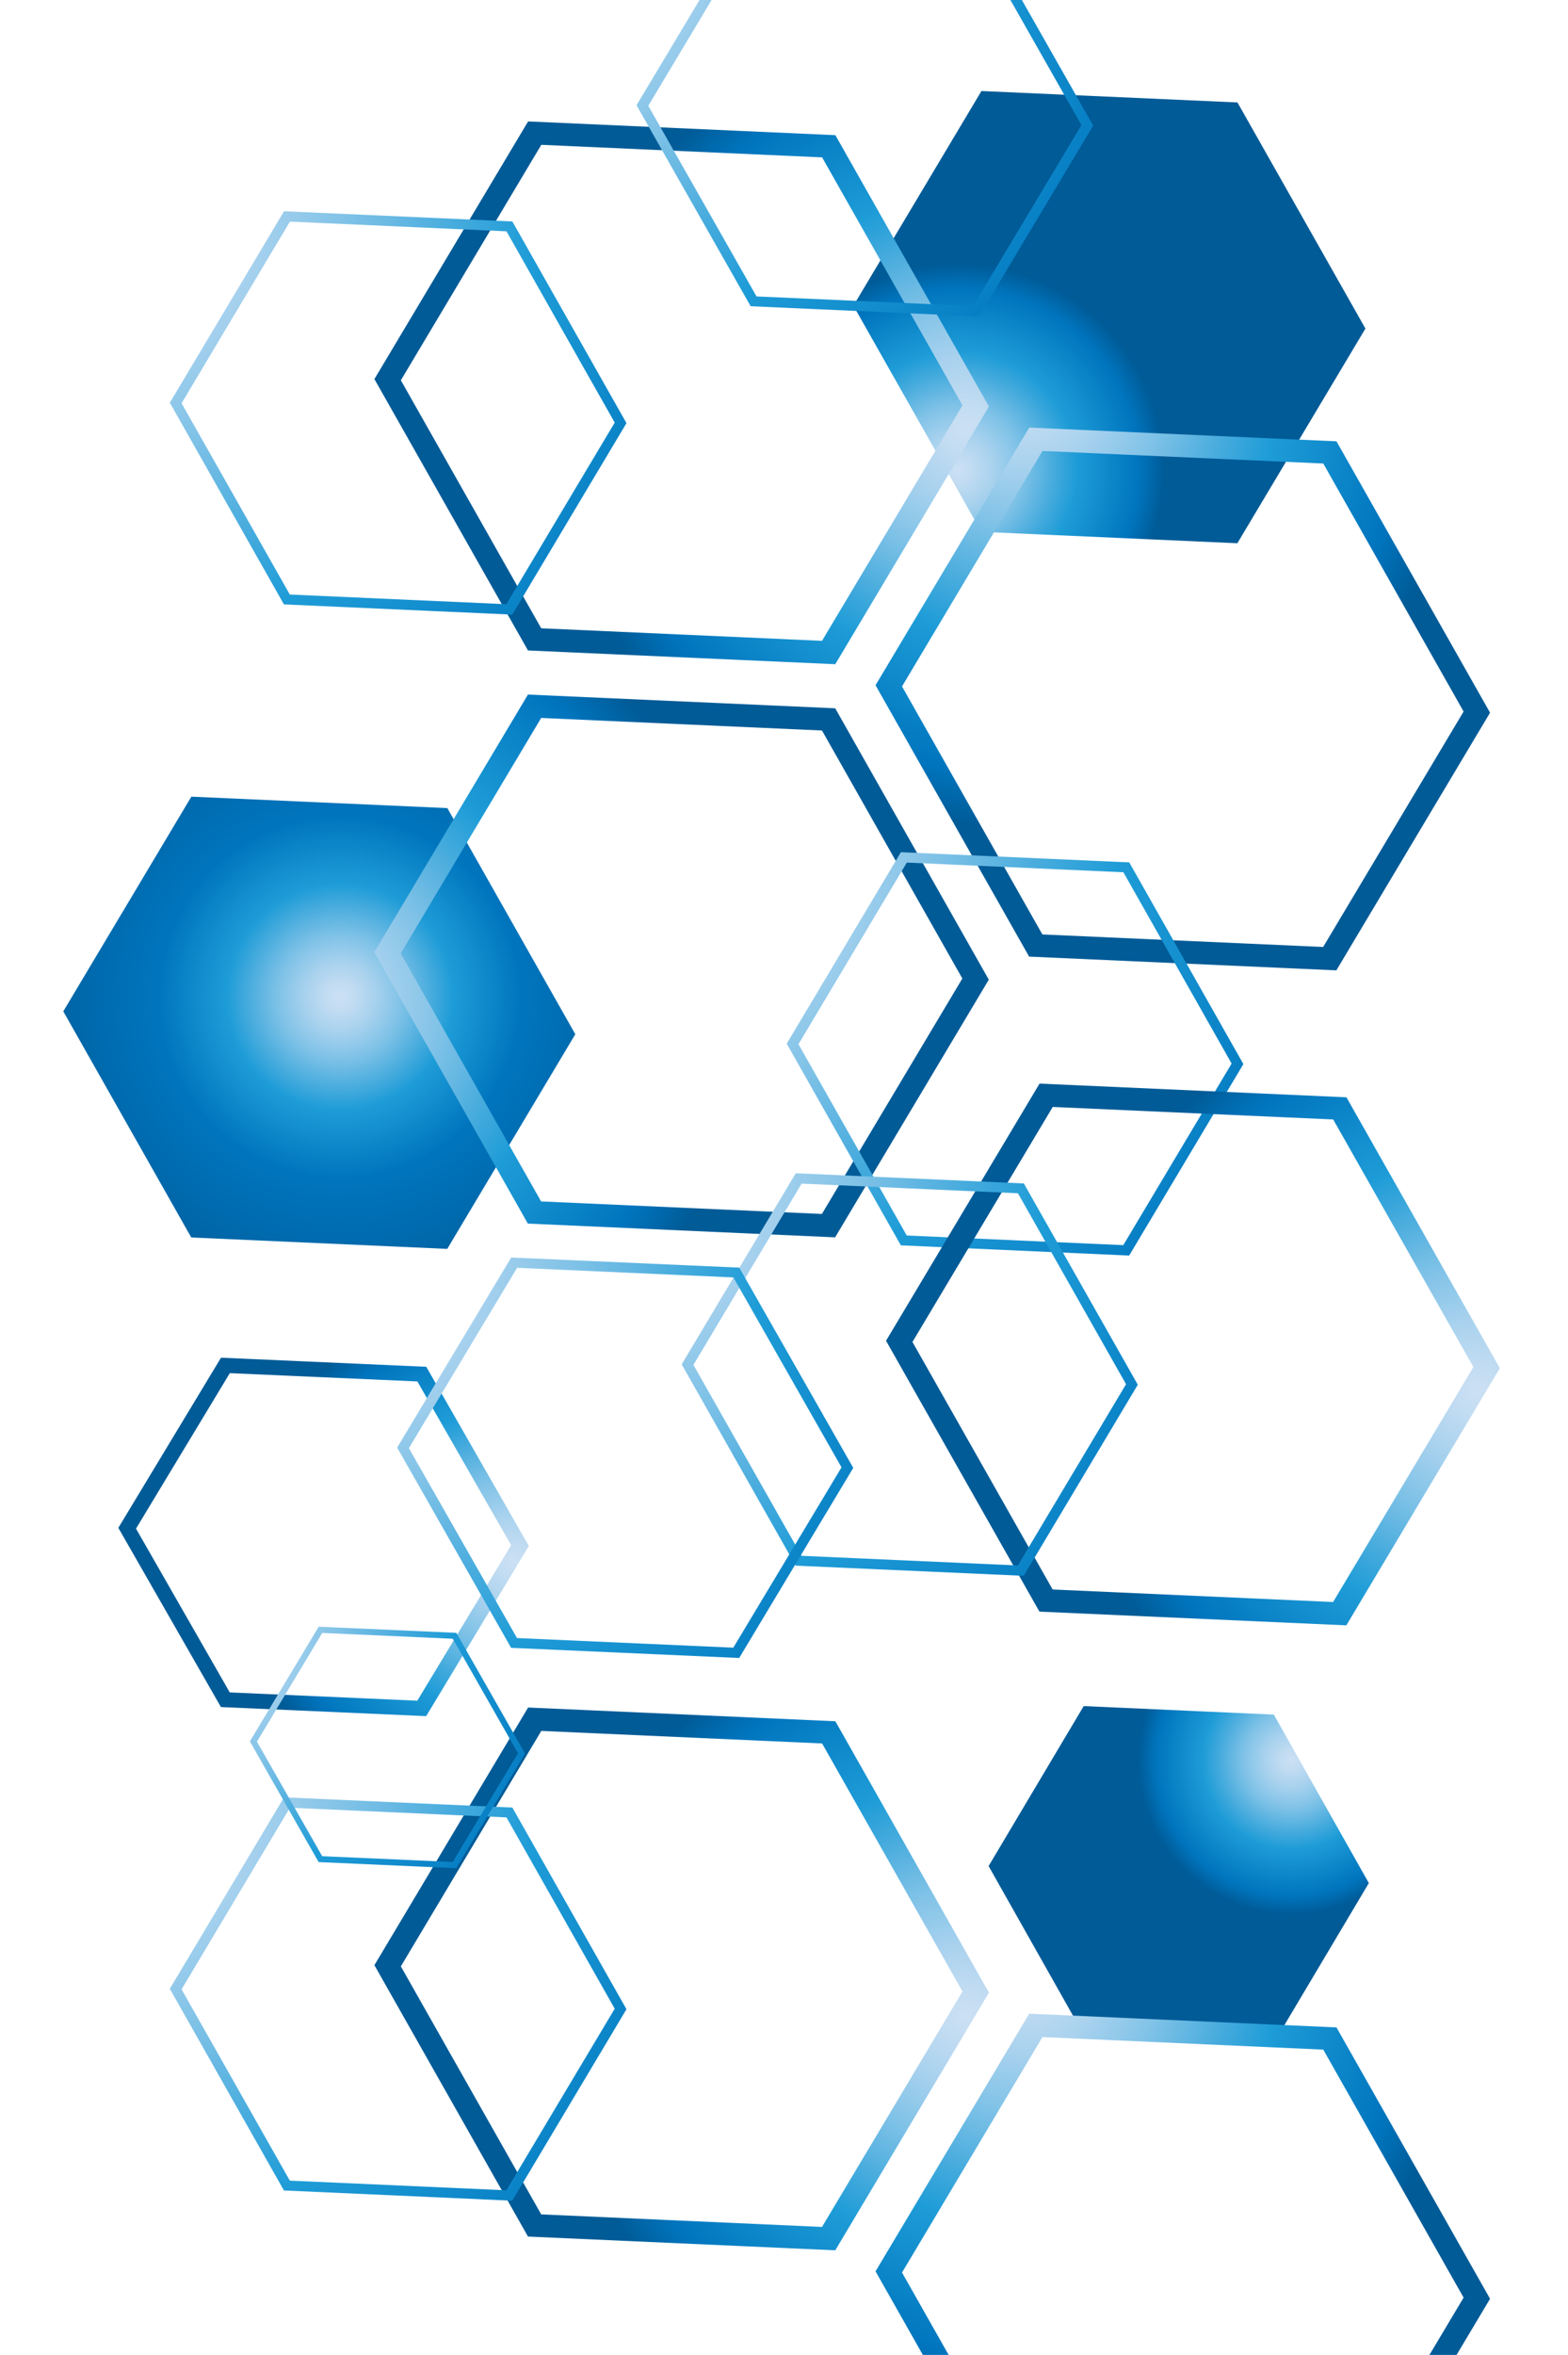 <svg xmlns="http://www.w3.org/2000/svg" width="433" height="650" style="enable-background:new 0 0 433 650" xml:space="preserve"><style>.st1{fill:url(#SVGID_00000119101158157990647560000007566354612312514445_)}.st2{fill:url(#SVGID_00000053537077487832475220000017512731393471419311_)}.st3{fill:url(#SVGID_00000155859284703688960280000018322326640402890417_)}.st4{fill:url(#SVGID_00000132776966676229768090000009479900195363974316_)}.st5{fill:url(#SVGID_00000159459627012563982280000014645048874899015553_)}.st6{fill:url(#SVGID_00000104672578652070639350000014300328664513427881_)}.st7{fill:url(#SVGID_00000182505708741253504880000004177136240576497293_)}.st8{fill:url(#SVGID_00000022528892566817231680000013938481672686525830_)}.st9{fill:url(#SVGID_00000080165789870215569120000004471671643341084859_)}.st10{fill:url(#SVGID_00000170979353931277159750000014922731558235417486_)}.st11{fill:url(#SVGID_00000091727597561310289040000014683224875212607882_)}.st12{fill:url(#SVGID_00000015317180503050118060000011049446905650006678_)}.st13{fill:url(#SVGID_00000126317826309845893340000007496246128780121519_)}.st14{fill:url(#SVGID_00000005243516425306503070000002954116750601268913_)}.st15{fill:url(#SVGID_00000167357152552681266890000010571182753725104802_)}.st16{fill:url(#SVGID_00000051347976339123028040000015237253919182593445_)}</style><radialGradient id="SVGID_1_" cx="38.313" cy="-47.14" r="1" gradientTransform="matrix(57.526 2.572 2.572 -57.523 -1818.227 -2680.375)" gradientUnits="userSpaceOnUse"><stop offset="0" style="stop-color:#cce0f4"/><stop offset=".06" style="stop-color:#c2dcf2"/><stop offset=".17" style="stop-color:#a9d2ee"/><stop offset=".31" style="stop-color:#7fc2e7"/><stop offset=".46" style="stop-color:#46abdd"/><stop offset=".57" style="stop-color:#1e9cd7"/><stop offset=".87" style="stop-color:#0075be"/><stop offset=".99" style="stop-color:#005b97"/></radialGradient><path d="m341.723 28.279-70.701-3.155-35.358 59.256 35.33 62.411 70.701 3.155 35.364-59.256-35.336-62.411z" style="fill:url(#SVGID_1_)"/><radialGradient id="SVGID_00000134232145329410348500000014168949397372465025_" cx="38.583" cy="-43.557" r="1" gradientTransform="matrix(94.62 4.23 4.23 -94.616 -3372.616 -4009.216)" gradientUnits="userSpaceOnUse"><stop offset="0" style="stop-color:#cce0f4"/><stop offset=".04" style="stop-color:#c2dcf2"/><stop offset=".1" style="stop-color:#a9d2ee"/><stop offset=".18" style="stop-color:#7fc2e7"/><stop offset=".27" style="stop-color:#46abdd"/><stop offset=".33" style="stop-color:#1e9cd7"/><stop offset=".53" style="stop-color:#0075be"/><stop offset=".99" style="stop-color:#005b97"/></radialGradient><path style="fill:url(#SVGID_00000134232145329410348500000014168949397372465025_)" d="m52.811 341.561 70.694 3.155 35.365-59.249-35.337-62.418-70.694-3.155-35.364 59.256 35.336 62.411z"/><radialGradient id="SVGID_00000109745468829185397250000006648358497951848581_" cx="38.65" cy="-42.654" r="1" gradientTransform="matrix(112.964 5.05 5.05 -112.959 -3884.248 -4894.755)" gradientUnits="userSpaceOnUse"><stop offset="0" style="stop-color:#cce0f4"/><stop offset=".06" style="stop-color:#c2dcf2"/><stop offset=".17" style="stop-color:#a9d2ee"/><stop offset=".31" style="stop-color:#7fc2e7"/><stop offset=".46" style="stop-color:#46abdd"/><stop offset=".57" style="stop-color:#1e9cd7"/><stop offset=".87" style="stop-color:#0075be"/><stop offset=".99" style="stop-color:#005b97"/></radialGradient><path style="fill:url(#SVGID_00000109745468829185397250000006648358497951848581_)" d="m230.65 183.332-84.85-3.793-42.41-74.904 42.446-71.118 84.849 3.793 42.411 74.904-42.439 71.118h-.007zm-81.197-9.913 77.544 3.463 38.786-64.991-38.758-68.454-77.544-3.463-38.786 64.991 38.758 68.454z"/><radialGradient id="SVGID_00000152231902981053230140000002787603893445177495_" cx="38.678" cy="-42.291" r="1" gradientTransform="matrix(122.525 5.478 5.478 -122.52 -4422.658 -5117.227)" gradientUnits="userSpaceOnUse"><stop offset="0" style="stop-color:#cce0f4"/><stop offset=".06" style="stop-color:#c2dcf2"/><stop offset=".17" style="stop-color:#a9d2ee"/><stop offset=".31" style="stop-color:#7fc2e7"/><stop offset=".46" style="stop-color:#46abdd"/><stop offset=".57" style="stop-color:#1e9cd7"/><stop offset=".87" style="stop-color:#0075be"/><stop offset=".99" style="stop-color:#005b97"/></radialGradient><path style="fill:url(#SVGID_00000152231902981053230140000002787603893445177495_)" d="m230.616 341.526-84.85-3.793-42.411-74.904 42.439-71.119 84.85 3.793 42.411 74.905-42.439 71.118zm-81.197-9.913 77.544 3.463 38.786-64.991-38.758-68.454-77.544-3.464-38.786 64.991 38.758 68.455z"/><radialGradient id="SVGID_00000147218363368921984530000013540889973983257221_" cx="38.677" cy="-42.297" r="1" gradientTransform="matrix(122.35 5.47 5.47 -122.344 -4217.702 -5278.922)" gradientUnits="userSpaceOnUse"><stop offset="0" style="stop-color:#cce0f4"/><stop offset=".06" style="stop-color:#c2dcf2"/><stop offset=".17" style="stop-color:#a9d2ee"/><stop offset=".31" style="stop-color:#7fc2e7"/><stop offset=".46" style="stop-color:#46abdd"/><stop offset=".57" style="stop-color:#1e9cd7"/><stop offset=".87" style="stop-color:#0075be"/><stop offset=".99" style="stop-color:#005b97"/></radialGradient><path style="fill:url(#SVGID_00000147218363368921984530000013540889973983257221_)" d="m369.038 267.835-84.85-3.793-42.411-74.905 42.439-71.118 84.85 3.793 42.411 74.904-42.439 71.111v.008zm-81.197-9.914 77.544 3.463 38.786-64.991-38.751-68.454-77.544-3.463-38.786 64.991 38.758 68.454h-.007z"/><radialGradient id="SVGID_00000023996267145598889800000012083515214493255811_" cx="38.797" cy="-40.707" r="1" gradientTransform="matrix(194.262 8.685 8.685 -194.253 -6985.394 -8003.12)" gradientUnits="userSpaceOnUse"><stop offset="0" style="stop-color:#cce0f4"/><stop offset=".06" style="stop-color:#c2dcf2"/><stop offset=".17" style="stop-color:#a9d2ee"/><stop offset=".31" style="stop-color:#7fc2e7"/><stop offset=".46" style="stop-color:#46abdd"/><stop offset=".57" style="stop-color:#1e9cd7"/><stop offset=".87" style="stop-color:#0075be"/><stop offset=".99" style="stop-color:#005b97"/></radialGradient><path style="fill:url(#SVGID_00000023996267145598889800000012083515214493255811_)" d="m311.819 346.553-63.052-2.819-31.515-55.666 31.536-52.848 63.052 2.818 31.516 55.667-31.537 52.848zm-61.432-5.539 59.806 2.671 29.916-50.128-29.888-52.799-59.806-2.671-29.917 50.128 29.889 52.799z"/><radialGradient id="SVGID_00000078026858907130777150000007811508655165204156_" cx="38.797" cy="-40.707" r="1" gradientTransform="matrix(194.262 8.685 8.685 -194.253 -7147.484 -8180.382)" gradientUnits="userSpaceOnUse"><stop offset="0" style="stop-color:#cce0f4"/><stop offset=".06" style="stop-color:#c2dcf2"/><stop offset=".17" style="stop-color:#a9d2ee"/><stop offset=".31" style="stop-color:#7fc2e7"/><stop offset=".46" style="stop-color:#46abdd"/><stop offset=".57" style="stop-color:#1e9cd7"/><stop offset=".87" style="stop-color:#0075be"/><stop offset=".99" style="stop-color:#005b97"/></radialGradient><path style="fill:url(#SVGID_00000078026858907130777150000007811508655165204156_)" d="m141.462 169.64-63.052-2.818-31.516-55.667L78.43 58.307l63.052 2.818 31.515 55.667-31.535 52.848zm-61.432-5.539 59.805 2.671 29.917-50.128-29.889-52.799-59.805-2.671-29.917 50.128 29.889 52.799z"/><radialGradient id="SVGID_00000111169897029067601230000011136070684564508544_" cx="39.923" cy="-25.732" r="1" gradientTransform="matrix(-42.719 -1.916 -1.922 42.858 2012.534 1665.23)" gradientUnits="userSpaceOnUse"><stop offset="0" style="stop-color:#cce0f4"/><stop offset=".06" style="stop-color:#c2dcf2"/><stop offset=".17" style="stop-color:#a9d2ee"/><stop offset=".31" style="stop-color:#7fc2e7"/><stop offset=".46" style="stop-color:#46abdd"/><stop offset=".57" style="stop-color:#1e9cd7"/><stop offset=".87" style="stop-color:#0075be"/><stop offset=".99" style="stop-color:#005b97"/></radialGradient><path style="fill:url(#SVGID_00000111169897029067601230000011136070684564508544_)" d="m299.241 561.562 52.502 2.35L378 519.763l-26.236-46.5-52.502-2.351L273 515.062l26.241 46.5z"/><radialGradient id="SVGID_00000005248357165978008780000015279417109701360267_" cx="38.65" cy="-42.654" r="1" gradientTransform="matrix(112.964 5.05 5.05 -112.959 -3884.248 -4456.966)" gradientUnits="userSpaceOnUse"><stop offset="0" style="stop-color:#cce0f4"/><stop offset=".06" style="stop-color:#c2dcf2"/><stop offset=".17" style="stop-color:#a9d2ee"/><stop offset=".31" style="stop-color:#7fc2e7"/><stop offset=".46" style="stop-color:#46abdd"/><stop offset=".57" style="stop-color:#1e9cd7"/><stop offset=".87" style="stop-color:#0075be"/><stop offset=".99" style="stop-color:#005b97"/></radialGradient><path style="fill:url(#SVGID_00000005248357165978008780000015279417109701360267_)" d="m230.65 621.12-84.85-3.793-42.41-74.904 42.446-71.119 84.849 3.793 42.411 74.905-42.439 71.118h-.007zm-81.197-9.913 77.544 3.463 38.786-64.991-38.758-68.454-77.544-3.464-38.786 64.991 38.758 68.455z"/><radialGradient id="SVGID_00000109751492683439652370000003047687344170430868_" cx="38.677" cy="-42.297" r="1" gradientTransform="matrix(122.35 5.47 5.47 -122.344 -4217.702 -4841.134)" gradientUnits="userSpaceOnUse"><stop offset="0" style="stop-color:#cce0f4"/><stop offset=".06" style="stop-color:#c2dcf2"/><stop offset=".17" style="stop-color:#a9d2ee"/><stop offset=".31" style="stop-color:#7fc2e7"/><stop offset=".46" style="stop-color:#46abdd"/><stop offset=".57" style="stop-color:#1e9cd7"/><stop offset=".87" style="stop-color:#0075be"/><stop offset=".99" style="stop-color:#005b97"/></radialGradient><path style="fill:url(#SVGID_00000109751492683439652370000003047687344170430868_)" d="m369.038 705.622-84.85-3.792-42.411-74.905 42.439-71.118 84.85 3.793 42.411 74.904-42.439 71.111v.007zm-81.197-9.913 77.544 3.463 38.786-64.991-38.751-68.454-77.544-3.463-38.786 64.991 38.758 68.454h-.007z"/><radialGradient id="SVGID_00000081633872866903637910000013345650144654525621_" cx="38.797" cy="-40.707" r="1" gradientTransform="matrix(194.262 8.685 8.685 -194.253 -7147.484 -7742.594)" gradientUnits="userSpaceOnUse"><stop offset="0" style="stop-color:#cce0f4"/><stop offset=".06" style="stop-color:#c2dcf2"/><stop offset=".17" style="stop-color:#a9d2ee"/><stop offset=".31" style="stop-color:#7fc2e7"/><stop offset=".46" style="stop-color:#46abdd"/><stop offset=".57" style="stop-color:#1e9cd7"/><stop offset=".87" style="stop-color:#0075be"/><stop offset=".99" style="stop-color:#005b97"/></radialGradient><path style="fill:url(#SVGID_00000081633872866903637910000013345650144654525621_)" d="M141.462 607.428 78.41 604.61l-31.516-55.667 31.536-52.848 63.052 2.818 31.515 55.667-31.535 52.848zm-61.432-5.539 59.805 2.672 29.917-50.128-29.889-52.799-59.805-2.672-29.917 50.128 29.889 52.799z"/><radialGradient id="SVGID_00000016067777739740511390000000293915672502158510_" cx="38.796" cy="-40.716" r="1" gradientTransform="matrix(194.262 8.655 8.626 -193.594 -7029.123 -8235.78)" gradientUnits="userSpaceOnUse"><stop offset="0" style="stop-color:#cce0f4"/><stop offset=".06" style="stop-color:#c2dcf2"/><stop offset=".17" style="stop-color:#a9d2ee"/><stop offset=".31" style="stop-color:#7fc2e7"/><stop offset=".46" style="stop-color:#46abdd"/><stop offset=".57" style="stop-color:#1e9cd7"/><stop offset=".87" style="stop-color:#0075be"/><stop offset=".99" style="stop-color:#005b97"/></radialGradient><path style="fill:url(#SVGID_00000016067777739740511390000000293915672502158510_)" d="m270.345 87.336-63.052-2.809-31.516-55.477 31.537-52.668 63.052 2.809 31.515 55.476-31.536 52.669zm-61.433-5.519 59.806 2.662 29.917-49.957-29.889-52.619-59.806-2.662-29.916 49.957 29.888 52.619z"/><radialGradient id="SVGID_00000026148890722218785000000014607994378536868997_" cx="38.473" cy="-45.048" r="1" gradientTransform="matrix(75.454 3.335 3.297 -74.597 -2612.802 -3057.783)" gradientUnits="userSpaceOnUse"><stop offset="0" style="stop-color:#cce0f4"/><stop offset=".06" style="stop-color:#c2dcf2"/><stop offset=".17" style="stop-color:#a9d2ee"/><stop offset=".31" style="stop-color:#7fc2e7"/><stop offset=".46" style="stop-color:#46abdd"/><stop offset=".57" style="stop-color:#1e9cd7"/><stop offset=".87" style="stop-color:#0075be"/><stop offset=".99" style="stop-color:#005b97"/></radialGradient><path style="fill:url(#SVGID_00000026148890722218785000000014607994378536868997_)" d="m117.681 473.682-56.675-2.505-28.328-49.464 28.351-46.964 56.675 2.505 28.328 49.464-28.347 46.964h-.004zm-54.235-6.547 51.795 2.287 25.907-42.917-25.889-45.205-51.795-2.287-25.907 42.918 25.889 45.204z"/><radialGradient id="SVGID_00000104669748814769697170000005978430004991384485_" cx="38.65" cy="-42.663" r="1" gradientTransform="matrix(112.828 5.041 5.037 -112.743 -3738.328 -4620.773)" gradientUnits="userSpaceOnUse"><stop offset="0" style="stop-color:#cce0f4"/><stop offset=".06" style="stop-color:#c2dcf2"/><stop offset=".17" style="stop-color:#a9d2ee"/><stop offset=".31" style="stop-color:#7fc2e7"/><stop offset=".46" style="stop-color:#46abdd"/><stop offset=".57" style="stop-color:#1e9cd7"/><stop offset=".87" style="stop-color:#0075be"/><stop offset=".99" style="stop-color:#005b97"/></radialGradient><path style="fill:url(#SVGID_00000104669748814769697170000005978430004991384485_)" d="m371.782 448.621-84.747-3.785-42.359-74.762 42.394-70.982 84.747 3.785 42.36 74.762-42.388 70.982h-.007zm-81.098-9.894 77.45 3.457 38.739-64.867-38.711-68.324-77.45-3.457-38.739 64.867 38.711 68.324z"/><radialGradient id="SVGID_00000050660570243157075450000013070259063745695374_" cx="38.796" cy="-40.712" r="1" gradientTransform="matrix(194.026 8.668 8.662 -193.883 -6997.793 -7900.144)" gradientUnits="userSpaceOnUse"><stop offset="0" style="stop-color:#cce0f4"/><stop offset=".06" style="stop-color:#c2dcf2"/><stop offset=".17" style="stop-color:#a9d2ee"/><stop offset=".31" style="stop-color:#7fc2e7"/><stop offset=".46" style="stop-color:#46abdd"/><stop offset=".57" style="stop-color:#1e9cd7"/><stop offset=".87" style="stop-color:#0075be"/><stop offset=".99" style="stop-color:#005b97"/></radialGradient><path style="fill:url(#SVGID_00000050660570243157075450000013070259063745695374_)" d="m282.701 434.955-62.976-2.813-31.477-55.56 31.498-52.747 62.976 2.813 31.477 55.56-31.498 52.747zm-61.358-5.528 59.733 2.666 29.881-50.032-29.853-52.698-59.733-2.666-29.881 50.032 29.853 52.698z"/><radialGradient id="SVGID_00000062910514176108698050000003400273591250753153_" cx="38.796" cy="-40.726" r="1" gradientTransform="matrix(194.026 8.623 8.572 -192.873 -7079.794 -7836.771)" gradientUnits="userSpaceOnUse"><stop offset="0" style="stop-color:#cce0f4"/><stop offset=".06" style="stop-color:#c2dcf2"/><stop offset=".17" style="stop-color:#a9d2ee"/><stop offset=".31" style="stop-color:#7fc2e7"/><stop offset=".46" style="stop-color:#46abdd"/><stop offset=".57" style="stop-color:#1e9cd7"/><stop offset=".87" style="stop-color:#0075be"/><stop offset=".99" style="stop-color:#005b97"/></radialGradient><path style="fill:url(#SVGID_00000062910514176108698050000003400273591250753153_)" d="m204.126 457.63-62.976-2.798-31.477-55.27 31.498-52.471 62.976 2.798 31.477 55.27-31.498 52.471zm-61.358-5.499 59.733 2.652 29.881-49.77-29.853-52.423-59.733-2.652-29.881 49.77 29.853 52.423z"/><radialGradient id="SVGID_00000085217998351839336090000007420176892767994519_" cx="38.661" cy="-42.521" r="1" gradientTransform="matrix(117.078 5.199 5.165 -116.293 -4249.495 -4693.332)" gradientUnits="userSpaceOnUse"><stop offset="0" style="stop-color:#cce0f4"/><stop offset=".06" style="stop-color:#c2dcf2"/><stop offset=".17" style="stop-color:#a9d2ee"/><stop offset=".31" style="stop-color:#7fc2e7"/><stop offset=".46" style="stop-color:#46abdd"/><stop offset=".57" style="stop-color:#1e9cd7"/><stop offset=".87" style="stop-color:#0075be"/><stop offset=".99" style="stop-color:#005b97"/></radialGradient><path style="fill:url(#SVGID_00000085217998351839336090000007420176892767994519_)" d="m125.994 515.655-38-1.687L69 480.643l19.006-31.638 38 1.687L145 484.017l-19.006 31.638zm-37.024-3.316 36.043 1.599 18.031-30.009-18.014-31.608-36.043-1.599-18.031 30.009 18.014 31.608z"/></svg>